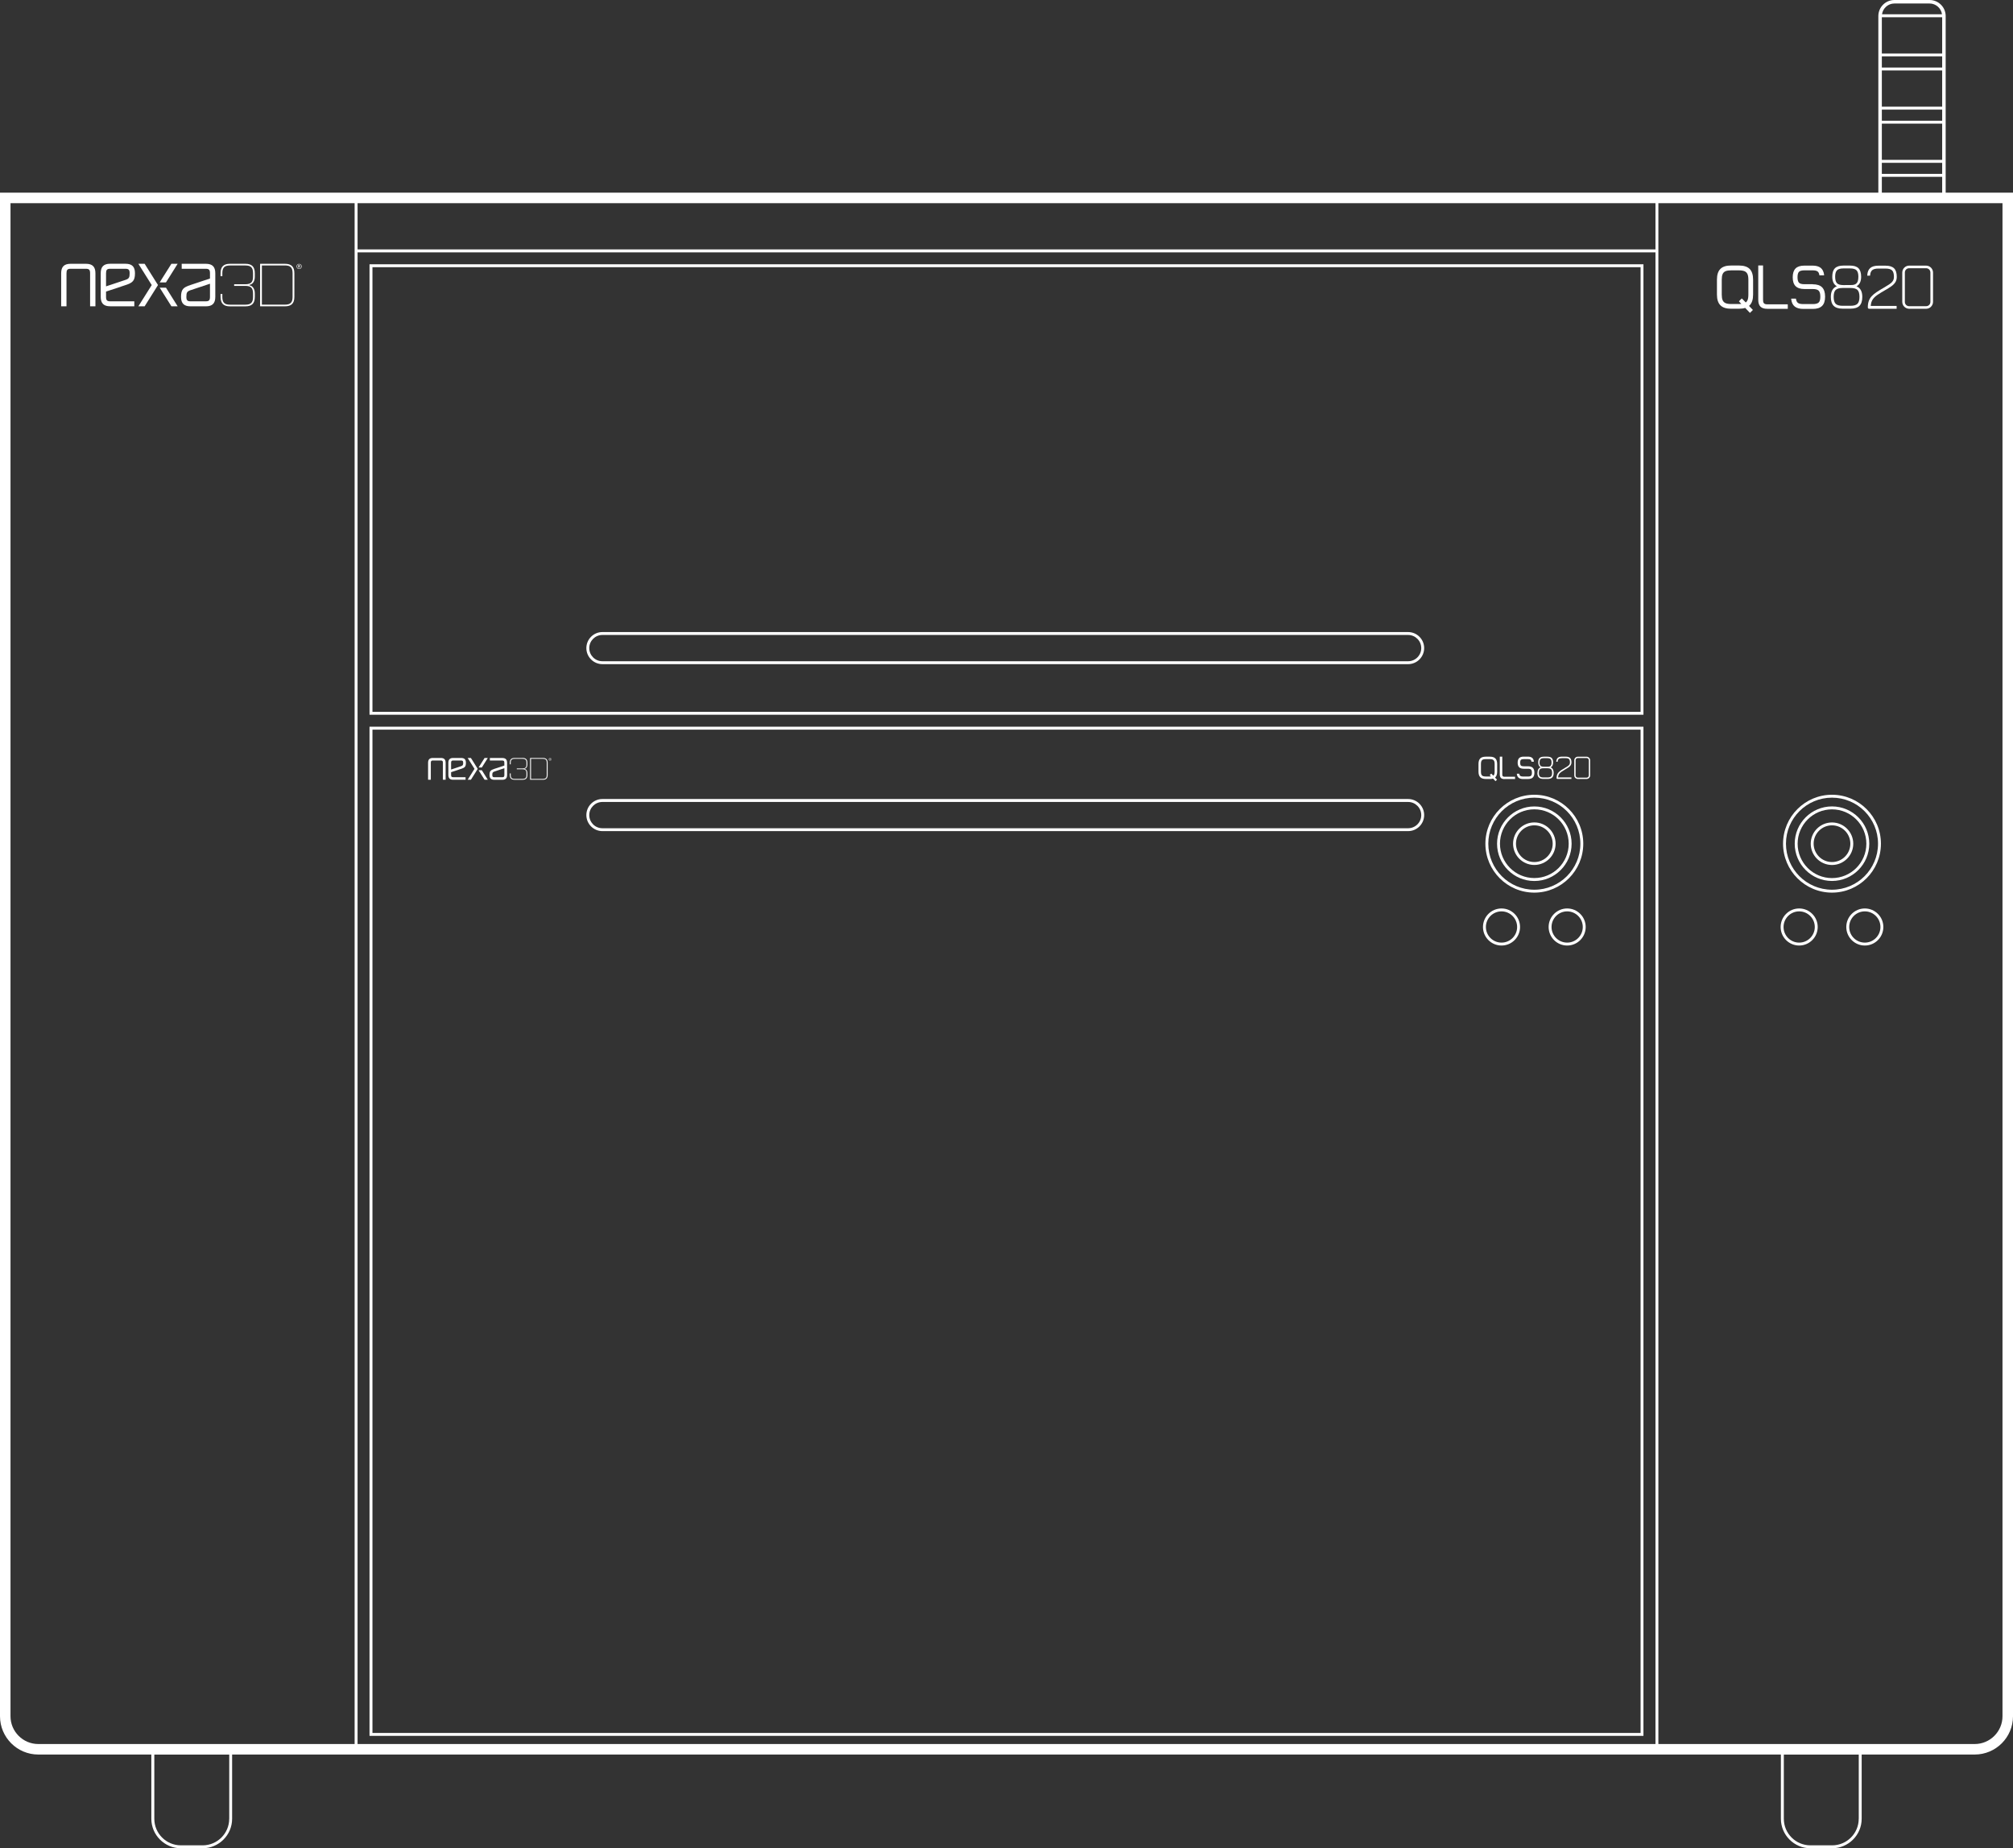 <?xml version="1.0" encoding="UTF-8"?>
<svg id="Warstwa_1" data-name="Warstwa 1" xmlns="http://www.w3.org/2000/svg" viewBox="0 0 574.63 527.58">
  <rect x="0" y="0" width="574.63" height="527.58" fill="#333333" stroke="none"/>
  <defs>
    <style>
      .cls-1 {
        fill: #fff;
        stroke-width: 0px;
      }
    </style>
  </defs>
  <g>
    <path class="cls-1" d="M24.54,75.3h-4.38c-1.85,0-2.7.84-2.7,2.7v9.44h1.52v-9.44c0-.93.25-1.28,1.18-1.28h4.38c.93,0,1.18.35,1.18,1.28v9.44h1.52v-9.44c0-1.85-.84-2.7-2.7-2.7"/>
    <path class="cls-1" d="M58.76,75.3h-6.89v1.42h6.89c.93,0,1.18.35,1.18,1.28v1.5l-5.56,1.85c-2.02.67-2.7,1.2-2.7,3.39,0,1.85.84,2.7,2.7,2.7h4.38c1.85,0,2.7-.84,2.7-2.7v-6.74c0-1.85-.84-2.7-2.7-2.7M59.94,84.73c0,.93-.25,1.28-1.18,1.28h-4.38c-.93,0-1.18-.35-1.18-1.28,0-1.18.17-1.55,1.18-1.89l5.56-1.85v3.74Z"/>
    <path class="cls-1" d="M35.83,81.38c2.02-.67,2.7-1.2,2.7-3.39,0-1.85-.84-2.7-2.7-2.7h-4.38c-1.85,0-2.7.84-2.7,2.7v6.74c0,1.85.84,2.7,2.7,2.7h6.89v-1.42h-6.89c-.93,0-1.18-.35-1.18-1.28v-1.5l5.56-1.85ZM30.27,78c0-.93.25-1.28,1.18-1.28h4.38c.93,0,1.18.35,1.18,1.28,0,1.18-.17,1.55-1.18,1.89l-5.56,1.85v-3.74Z"/>
    <polygon class="cls-1" points="41.29 75.3 39.5 75.3 43.31 81.37 39.5 87.43 41.29 87.43 44.04 83.06 45.1 81.36 44.27 80.05 41.29 75.3"/>
    <polygon class="cls-1" points="46.17 79.67 45.59 80.61 47.38 80.61 50.71 75.3 48.93 75.3 46.17 79.67"/>
    <polygon class="cls-1" points="45.59 82.12 45.94 82.68 48.93 87.43 50.71 87.43 47.38 82.12 45.59 82.12"/>
    <path class="cls-1" d="M70.04,75.3h-4.38c-1.85,0-2.7.84-2.7,2.7v.84h.51v-.84c0-1.6.59-2.22,2.19-2.22h4.38c1.6,0,2.19.62,2.19,2.22v.93c0,1.6-.59,2.21-2.19,2.21h-3.2v.47h3.2c1.6,0,2.19.61,2.19,2.21v.93c0,1.6-.59,2.22-2.19,2.22h-4.38c-1.6,0-2.19-.62-2.19-2.22v-.84h-.51v.84c0,1.85.84,2.7,2.7,2.7h4.38c1.85,0,2.7-.84,2.7-2.7v-.93c0-2.28-1.52-2.36-1.52-2.36v-.17s1.52-.08,1.52-2.36v-.93c0-1.85-.84-2.7-2.7-2.7"/>
    <path class="cls-1" d="M81.33,75.3h-7.08v12.14h7.08c1.85,0,2.7-.84,2.7-2.7v-6.74c0-1.85-.84-2.7-2.7-2.7M83.52,84.74c0,1.6-.59,2.22-2.19,2.22h-6.57v-11.19h6.57c1.6,0,2.19.62,2.19,2.22v6.74Z"/>
    <path class="cls-1" d="M85.67,75.9h0c0-.15-.11-.22-.28-.22h-.26v.73h.16v-.28h.08l.18.28h.17l-.19-.31c.09-.03.15-.09.15-.2M85.52,75.91c0,.07-.04.11-.13.11h-.09v-.21h.09c.08,0,.13.03.13.1h0Z"/>
    <path class="cls-1" d="M85.39,75.32c-.41,0-.74.33-.74.74s.33.73.74.73.74-.32.74-.73-.32-.73-.74-.73M85.39,76.67c-.34,0-.61-.25-.61-.61s.25-.62.61-.62.6.25.6.62-.26.62-.6.62"/>
  </g>
  <g>
    <g>
      <path class="cls-1" d="M535.9,84.2c.59-.4,1.35-.87,2.27-1.4.61-.35,1.17-.69,1.66-1.03s.89-.72,1.18-1.15.44-.97.44-1.6c0-1.11-.25-1.91-.76-2.42-.51-.51-1.32-.76-2.42-.76h-2.08c-1.03,0-1.8.22-2.31.66-.51.44-.8,1.13-.85,2.08,0,.03,0,.07,0,.1h.8s.01-.05.01-.08c.05-.71.26-1.21.62-1.5.36-.29.94-.44,1.73-.44h2.08c.89,0,1.5.18,1.85.53.35.35.52.97.52,1.84,0,.48-.11.88-.34,1.21-.22.33-.55.63-.98.92s-.95.6-1.56.96c-.8.45-1.48.87-2.06,1.26-.58.38-1.05.78-1.42,1.18s-.64.86-.82,1.36c-.18.51-.27,1.11-.27,1.81,0,.27.14.41.43.41h7.79v-.82h-7.39c.05-.72.23-1.32.53-1.79.3-.47.75-.91,1.33-1.31h0Z"/>
      <path class="cls-1" d="M549.82,88.14h-4.82c-1.09,0-1.98-.89-1.98-1.98v-8.36c0-1.09.89-1.98,1.98-1.98h4.82c1.09,0,1.98.89,1.98,1.98v8.36c0,1.09-.89,1.98-1.98,1.98ZM543.76,77.77v8.43c0,.66.54,1.2,1.2,1.2h4.89c.66,0,1.2-.54,1.2-1.2v-8.43c0-.66-.54-1.2-1.2-1.2h-4.89c-.66,0-1.2.54-1.2,1.2h0Z"/>
      <path class="cls-1" d="M529.96,81.73c1.1.45,1.65,1.46,1.65,3.01,0,1.17-.27,2.02-.81,2.56-.54.54-1.4.81-2.57.81h-2.22c-1.17,0-2.03-.27-2.57-.81s-.81-1.39-.81-2.56c0-1.57.57-2.58,1.71-3.03-.87-.49-1.3-1.4-1.3-2.72,0-1.11.25-1.92.76-2.42.51-.51,1.32-.76,2.42-.76h1.88c1.11,0,1.92.25,2.42.76.51.51.76,1.32.76,2.42,0,1.35-.45,2.27-1.34,2.74h0ZM528.23,87.29c.95,0,1.62-.19,2-.57.38-.38.57-1.04.57-1.98s-.19-1.61-.57-1.98-1.04-.56-2-.56h-2.22c-.95,0-1.62.19-2,.56-.38.38-.57,1.04-.57,1.98s.19,1.6.57,1.98c.38.38,1.04.57,2,.57h2.22ZM526.23,76.62c-.87,0-1.49.18-1.84.53s-.53.97-.53,1.84.18,1.5.53,1.86.97.53,1.86.53l2.25-.02c.49,0,.87-.09,1.17-.26.29-.17.5-.43.63-.78s.19-.79.19-1.33c0-.87-.18-1.49-.53-1.84s-.97-.53-1.84-.53h-1.89Z"/>
    </g>
    <path class="cls-1" d="M517.48,81.13h-2.37c-.77,0-1.29-.14-1.57-.43s-.42-.81-.42-1.56.14-1.27.41-1.55.79-.42,1.56-.42h2.33c.62,0,1.08.09,1.37.28.29.19.48.52.55.99,0,.06.02.11.03.16h1.33c0-.06,0-.12,0-.19-.11-.88-.44-1.54-.98-1.96s-1.31-.63-2.31-.63h-2.33c-1.14,0-1.98.27-2.52.81-.54.54-.81,1.38-.81,2.52s.27,1.98.82,2.53,1.39.82,2.53.82h2.37c.81,0,1.38.16,1.69.47.31.31.47.88.47,1.7s-.15,1.37-.46,1.67c-.31.31-.87.46-1.7.46h-2.67c-.7,0-1.21-.1-1.52-.31s-.51-.58-.59-1.12c0-.04-.01-.08-.02-.12h-1.35c0,.05,0,.11,0,.17.11.94.45,1.64,1.02,2.09s1.39.67,2.46.67h2.67c1.2,0,2.08-.28,2.66-.85s.86-1.45.86-2.65-.29-2.09-.86-2.67c-.57-.57-1.46-.86-2.66-.86h0Z"/>
    <path class="cls-1" d="M499.46,89.24s.06.05.09.07l.83-.83s-.02-.03-.04-.05l-1.07-1.11c.06-.05.13-.11.19-.17.65-.66.98-1.68.98-3.07v-4.24c0-1.39-.33-2.42-.98-3.07-.65-.65-1.67-.98-3.06-.98h-2.23c-1.38-.01-2.4.31-3.06.96-.66.65-.99,1.68-.99,3.08v4.25c0,1.39.33,2.41.99,3.07.66.66,1.68.98,3.07.98h2.22c.68,0,1.28-.08,1.78-.24l1.28,1.34h0ZM496.4,86.78h-2.22c-.68,0-1.21-.08-1.6-.25-.39-.17-.67-.45-.84-.84s-.25-.93-.25-1.6v-4.25c0-.68.08-1.21.25-1.6.17-.39.45-.67.84-.83.39-.16.92-.24,1.59-.24h2.23c.67,0,1.2.09,1.6.25.39.17.67.45.84.84.17.39.25.92.25,1.6v4.24c0,.68-.08,1.21-.25,1.6-.11.27-.29.48-.5.64l-.96-1c-.06-.06-.13-.1-.19-.14l-.79.79c.03.05.07.11.11.16l.57.6c-.21.02-.43.04-.68.04Z"/>
    <path class="cls-1" d="M510.33,87.08v-.21h-5.84c-1.02,0-1.21-.46-1.21-1.32v-9.78h-1.37v9.78c0,1.8.8,2.6,2.59,2.6h5.84v-1.07Z"/>
  </g>
  <g>
    <path class="cls-1" d="M555.41,55V4.58c0-2.53-2.06-4.58-4.58-4.58h-10.06c-2.53,0-4.58,2.06-4.58,4.58v50.42H0v434.9c0,6.03,4.9,10.93,10.93,10.93h32.27v18.33c0,4.64,3.78,8.42,8.42,8.42h6.22c4.64,0,8.42-3.78,8.42-8.42v-18.33h442.11v18.33c0,4.64,3.78,8.42,8.42,8.42h6.22c4.64,0,8.42-3.78,8.42-8.42v-18.33h32.27c6.03,0,10.93-4.9,10.93-10.93V55h-19.22ZM537.19,31.29h17.22v3.17h-17.22v-3.17ZM537.19,16.1h17.22v3.17h-17.22v-3.17ZM554.36,4.08h-17.12c.25-1.74,1.73-3.08,3.53-3.08h10.06c1.8,0,3.29,1.35,3.53,3.08ZM554.41,4.92v10.35h-17.22V4.92h17.22ZM554.41,20.1v10.35h-17.22v-10.35h17.22ZM554.41,35.29v10.35h-17.22v-10.35h17.22ZM537.19,46.47h17.22v3.17h-17.22v-3.17ZM537.19,50.47h17.22v4.53h-17.22v-4.53ZM102.07,72.03h370.5v425.8H102.07V72.03ZM472.57,71.2H102.07v-13.2h370.5v13.2ZM3,489.9V58h98.23v439.83H10.93c-4.37,0-7.93-3.56-7.93-7.93ZM65.43,519.17c0,4.18-3.4,7.58-7.58,7.58h-6.22c-4.18,0-7.58-3.4-7.58-7.58v-18.33h21.39v18.33ZM530.59,519.17c0,4.18-3.4,7.58-7.58,7.58h-6.22c-4.18,0-7.58-3.4-7.58-7.58v-18.33h21.39v18.33ZM571.63,489.9c0,4.37-3.56,7.93-7.93,7.93h-90.3V58h98.23v431.9Z"/>
    <path class="cls-1" d="M105.48,75.44v128.58h363.66V75.44H105.48ZM468.31,203.19H106.32v-126.92h362v126.92Z"/>
    <path class="cls-1" d="M105.48,495.5h363.66V207.44H105.48v288.05ZM106.32,208.28h362v286.39H106.32V208.28Z"/>
    <path class="cls-1" d="M171.96,189.58h230c2.53,0,4.58-2.06,4.58-4.58s-2.06-4.58-4.58-4.58h-230c-2.53,0-4.58,2.06-4.58,4.58s2.06,4.58,4.58,4.58ZM171.96,181.25h230c2.07,0,3.75,1.68,3.75,3.75s-1.68,3.75-3.75,3.75h-230c-2.07,0-3.75-1.68-3.75-3.75s1.68-3.75,3.75-3.75Z"/>
    <path class="cls-1" d="M401.96,228.08h-230c-2.53,0-4.58,2.06-4.58,4.58s2.06,4.58,4.58,4.58h230c2.53,0,4.58-2.06,4.58-4.58s-2.06-4.58-4.58-4.58ZM401.96,236.42h-230c-2.07,0-3.75-1.68-3.75-3.75s1.68-3.75,3.75-3.75h230c2.07,0,3.75,1.68,3.75,3.75s-1.68,3.75-3.75,3.75Z"/>
    <path class="cls-1" d="M437.99,234.76c-3.35,0-6.07,2.72-6.07,6.07s2.72,6.07,6.07,6.07,6.07-2.72,6.07-6.07-2.72-6.07-6.07-6.07ZM437.99,246.07c-2.89,0-5.24-2.35-5.24-5.24s2.35-5.24,5.24-5.24,5.24,2.35,5.24,5.24-2.35,5.24-5.24,5.24Z"/>
    <path class="cls-1" d="M437.99,230.2c-5.87,0-10.64,4.77-10.64,10.64s4.77,10.64,10.64,10.64,10.64-4.77,10.64-10.64-4.77-10.64-10.64-10.64ZM437.99,250.64c-5.41,0-9.81-4.4-9.81-9.81s4.4-9.81,9.81-9.81,9.81,4.4,9.81,9.81-4.4,9.81-9.81,9.81Z"/>
    <path class="cls-1" d="M451.96,240.83c0-7.7-6.27-13.97-13.97-13.97s-13.97,6.27-13.97,13.97,6.27,13.97,13.97,13.97,13.97-6.27,13.97-13.97ZM437.99,253.97c-7.25,0-13.14-5.89-13.14-13.14s5.89-13.14,13.14-13.14,13.14,5.89,13.14,13.14-5.89,13.14-13.14,13.14Z"/>
    <path class="cls-1" d="M428.62,259.32c-2.92,0-5.29,2.37-5.29,5.29s2.37,5.29,5.29,5.29,5.29-2.37,5.29-5.29-2.37-5.29-5.29-5.29ZM428.62,269.07c-2.46,0-4.46-2-4.46-4.46s2-4.46,4.46-4.46,4.46,2,4.46,4.46-2,4.46-4.46,4.46Z"/>
    <path class="cls-1" d="M447.36,259.32c-2.92,0-5.29,2.37-5.29,5.29s2.37,5.29,5.29,5.29,5.29-2.37,5.29-5.29-2.37-5.29-5.29-5.29ZM447.36,269.07c-2.46,0-4.46-2-4.46-4.46s2-4.46,4.46-4.46,4.46,2,4.46,4.46-2,4.46-4.46,4.46Z"/>
    <path class="cls-1" d="M522.96,246.91c3.35,0,6.07-2.72,6.07-6.07s-2.72-6.07-6.07-6.07-6.07,2.72-6.07,6.07,2.72,6.07,6.07,6.07ZM522.96,235.59c2.89,0,5.24,2.35,5.24,5.24s-2.35,5.24-5.24,5.24-5.24-2.35-5.24-5.24,2.35-5.24,5.24-5.24Z"/>
    <path class="cls-1" d="M522.96,251.47c5.87,0,10.64-4.77,10.64-10.64s-4.77-10.64-10.64-10.64-10.64,4.77-10.64,10.64,4.77,10.64,10.64,10.64ZM522.96,231.03c5.41,0,9.81,4.4,9.81,9.81s-4.4,9.81-9.81,9.81-9.81-4.4-9.81-9.81,4.4-9.81,9.81-9.81Z"/>
    <path class="cls-1" d="M522.96,254.8c7.7,0,13.97-6.27,13.97-13.97s-6.27-13.97-13.97-13.97-13.97,6.27-13.97,13.97,6.27,13.97,13.97,13.97ZM522.96,227.69c7.25,0,13.14,5.89,13.14,13.14s-5.89,13.14-13.14,13.14-13.14-5.89-13.14-13.14,5.89-13.14,13.14-13.14Z"/>
    <path class="cls-1" d="M513.59,259.32c-2.92,0-5.29,2.37-5.29,5.29s2.37,5.29,5.29,5.29,5.29-2.37,5.29-5.29-2.37-5.29-5.29-5.29ZM513.59,269.07c-2.46,0-4.46-2-4.46-4.46s2-4.46,4.46-4.46,4.46,2,4.46,4.46-2,4.46-4.46,4.46Z"/>
    <path class="cls-1" d="M532.33,259.32c-2.92,0-5.29,2.37-5.29,5.29s2.37,5.29,5.29,5.29,5.29-2.37,5.29-5.29-2.37-5.29-5.29-5.29ZM532.33,269.07c-2.46,0-4.46-2-4.46-4.46s2-4.46,4.46-4.46,4.46,2,4.46,4.46-2,4.46-4.46,4.46Z"/>
    <path class="cls-1" d="M125.83,216.36h-2.25c-.95,0-1.38.43-1.38,1.38v4.84h.78v-4.84c0-.48.13-.66.6-.66h2.25c.48,0,.6.18.6.66v4.84h.78v-4.84c0-.95-.43-1.38-1.38-1.38Z"/>
    <path class="cls-1" d="M143.37,216.36h-3.53v.73h3.53c.48,0,.6.18.6.66v.77l-2.85.95c-1.04.35-1.38.61-1.38,1.74,0,.95.43,1.38,1.38,1.38h2.25c.95,0,1.38-.43,1.38-1.38v-3.46c0-.95-.43-1.38-1.38-1.38ZM143.98,221.2c0,.48-.13.66-.6.66h-2.25c-.48,0-.6-.18-.6-.66,0-.6.09-.79.6-.97l2.85-.95v1.92Z"/>
    <path class="cls-1" d="M131.62,219.48c1.04-.35,1.38-.61,1.38-1.74,0-.95-.43-1.38-1.38-1.38h-2.25c-.95,0-1.38.43-1.38,1.38v3.46c0,.95.43,1.38,1.38,1.38h3.53v-.73h-3.53c-.48,0-.6-.18-.6-.66v-.77l2.85-.95ZM128.77,217.74c0-.48.13-.66.6-.66h2.25c.48,0,.6.18.6.66,0,.6-.09.79-.6.97l-2.85.95v-1.92Z"/>
    <polygon class="cls-1" points="134.42 216.36 133.5 216.36 135.45 219.47 133.5 222.58 134.42 222.58 135.83 220.34 136.37 219.47 135.95 218.8 134.42 216.36"/>
    <polygon class="cls-1" points="139.25 216.36 138.33 216.36 136.92 218.6 136.62 219.08 137.54 219.08 139.25 216.36"/>
    <polygon class="cls-1" points="136.62 219.86 136.8 220.15 138.33 222.58 139.25 222.58 137.54 219.86 136.62 219.86"/>
    <path class="cls-1" d="M149.16,216.36h-2.25c-.95,0-1.38.43-1.38,1.38v.43h.26v-.43c0-.82.3-1.14,1.12-1.14h2.25c.82,0,1.12.32,1.12,1.14v.48c0,.82-.3,1.13-1.12,1.13h-1.64v.24h1.64c.82,0,1.12.31,1.12,1.13v.48c0,.82-.3,1.14-1.12,1.14h-2.25c-.82,0-1.12-.32-1.12-1.14v-.43h-.26v.43c0,.95.43,1.38,1.38,1.38h2.25c.95,0,1.38-.43,1.38-1.38v-.48c0-1.17-.78-1.21-.78-1.21v-.09s.78-.04.78-1.21v-.48c0-.95-.43-1.38-1.38-1.38Z"/>
    <path class="cls-1" d="M154.95,216.36h-3.63v6.22h3.63c.95,0,1.38-.43,1.38-1.38v-3.46c0-.95-.43-1.38-1.38-1.38ZM156.07,221.2c0,.82-.3,1.14-1.12,1.14h-3.37v-5.74h3.37c.82,0,1.12.32,1.12,1.14v3.46Z"/>
    <path class="cls-1" d="M157.18,216.67h0c0-.08-.06-.11-.14-.11h-.13v.37h.08v-.14h.04l.09.14h.09l-.1-.16s.08-.04.08-.1ZM157.1,216.68s-.02.05-.06.05h-.05v-.11h.05s.06.01.06.05h0Z"/>
    <path class="cls-1" d="M157.03,216.37c-.21,0-.38.17-.38.38s.17.38.38.38.38-.16.38-.38-.16-.38-.38-.38ZM157.03,217.06c-.17,0-.31-.13-.31-.31s.13-.32.31-.32.31.13.31.32-.13.32-.31.32Z"/>
    <path class="cls-1" d="M444.64,217.47s0-.03,0-.04c.03-.37.13-.63.32-.78.19-.15.48-.23.9-.23h1.07c.46,0,.78.09.96.27.18.18.27.5.27.95,0,.25-.06.46-.17.62-.12.17-.28.33-.5.47-.22.15-.49.31-.81.5-.41.23-.77.45-1.06.65-.3.2-.54.4-.73.61-.19.21-.33.44-.42.71-.09.26-.14.57-.14.93,0,.14.07.21.22.21h4.03v-.42h-3.82c.03-.37.12-.68.27-.93.16-.24.39-.47.69-.68h0c.3-.21.7-.45,1.17-.73.32-.18.6-.36.86-.53s.46-.37.61-.6.23-.5.23-.83c0-.57-.13-.99-.39-1.25-.26-.26-.68-.39-1.25-.39h-1.07c-.53,0-.93.11-1.19.34-.26.23-.41.59-.44,1.07,0,.02,0,.03,0,.05h.41Z"/>
    <path class="cls-1" d="M452.9,216h-2.49c-.56,0-1.02.46-1.02,1.02v4.32c0,.56.46,1.02,1.02,1.02h2.49c.56,0,1.02-.46,1.02-1.02v-4.32c0-.56-.46-1.02-1.02-1.02ZM453.54,221.36c0,.34-.28.62-.62.62h-2.53c-.34,0-.62-.28-.62-.62v-4.36h0c0-.34.28-.62.62-.62h2.53c.34,0,.62.28.62.62v4.36Z"/>
    <path class="cls-1" d="M438.86,220.61c0,.6.14,1.04.42,1.32.28.28.72.42,1.33.42h1.15c.61,0,1.05-.14,1.33-.42.28-.28.42-.72.42-1.32,0-.8-.28-1.32-.85-1.56h0c.46-.24.69-.72.69-1.42,0-.57-.13-.99-.39-1.25-.26-.26-.68-.39-1.25-.39h-.97c-.57,0-.99.13-1.25.39-.26.26-.39.68-.39,1.25,0,.68.22,1.15.67,1.41-.59.23-.88.76-.88,1.57ZM439.49,217.64c0-.45.09-.77.27-.95.18-.18.5-.27.95-.27h0s.97,0,.97,0c.45,0,.77.09.95.27.18.18.27.5.27.95,0,.28-.03.51-.1.69s-.17.32-.32.4c-.15.09-.35.13-.6.13h-1.17c-.46.01-.77-.08-.96-.27-.18-.18-.28-.51-.28-.96ZM440.6,219.3h1.14c.49,0,.84.1,1.03.29s.29.54.29,1.02-.1.83-.29,1.02c-.2.2-.54.29-1.03.29h-1.14c-.49,0-.84-.1-1.03-.29-.2-.2-.29-.53-.29-1.02s.1-.83.29-1.02c.2-.19.54-.29,1.03-.29Z"/>
    <path class="cls-1" d="M434.81,222.37h1.38c.62,0,1.08-.15,1.37-.44s.45-.75.45-1.37-.15-1.08-.45-1.38c-.3-.3-.75-.44-1.37-.44h-1.22c-.4,0-.67-.07-.81-.22-.15-.15-.22-.42-.22-.81s.07-.66.21-.8c.14-.15.41-.22.81-.22h1.21c.32,0,.56.05.71.14.15.1.25.27.28.51,0,.03,0,.06.01.08h.69s0-.06,0-.1c-.06-.46-.23-.79-.51-1.01s-.68-.33-1.19-.33h-1.21c-.59,0-1.02.14-1.3.42s-.42.71-.42,1.3.14,1.02.42,1.31c.28.28.72.43,1.31.43h1.23c.42,0,.71.08.87.24.16.16.24.45.24.88s-.08.71-.24.86c-.16.16-.45.24-.88.24h-1.38c-.36,0-.62-.05-.79-.16s-.27-.3-.3-.58c0-.02,0-.04-.01-.06h-.7s0,.06,0,.09c.06.49.23.85.53,1.08.3.23.72.35,1.27.35Z"/>
    <path class="cls-1" d="M425.29,222.37c.35,0,.66-.04.92-.12l.66.69h0s.03.03.04.04l.43-.43s-.01-.02-.02-.02l-.55-.58s.07-.06.1-.09c.34-.34.51-.87.51-1.58v-2.19c0-.72-.17-1.25-.51-1.59-.34-.34-.86-.51-1.58-.51h-1.15c-.71,0-1.24.16-1.58.49-.34.34-.51.87-.51,1.59v2.2c0,.72.17,1.25.51,1.58.34.34.87.51,1.58.51h1.15ZM422.88,221.1c-.09-.2-.13-.48-.13-.83v-2.2c0-.35.04-.63.13-.83.09-.2.23-.35.43-.43.2-.08.47-.12.82-.12h1.15c.35,0,.62.04.82.13.2.09.35.23.43.43.09.2.13.48.13.82v2.19c0,.35-.04.63-.13.83-.06.14-.15.25-.26.33l-.49-.52s-.06-.05-.1-.07l-.41.41s.03.05.06.08l.3.31c-.11.01-.22.02-.35.02h-1.15c-.35,0-.63-.04-.83-.13-.2-.09-.35-.23-.43-.43Z"/>
    <path class="cls-1" d="M429.47,222.38h3.02v-.66h-3.02c-.53,0-.63-.24-.63-.68v-5.05h-.71v5.05c0,.93.41,1.35,1.34,1.35Z"/>
  </g>
</svg>